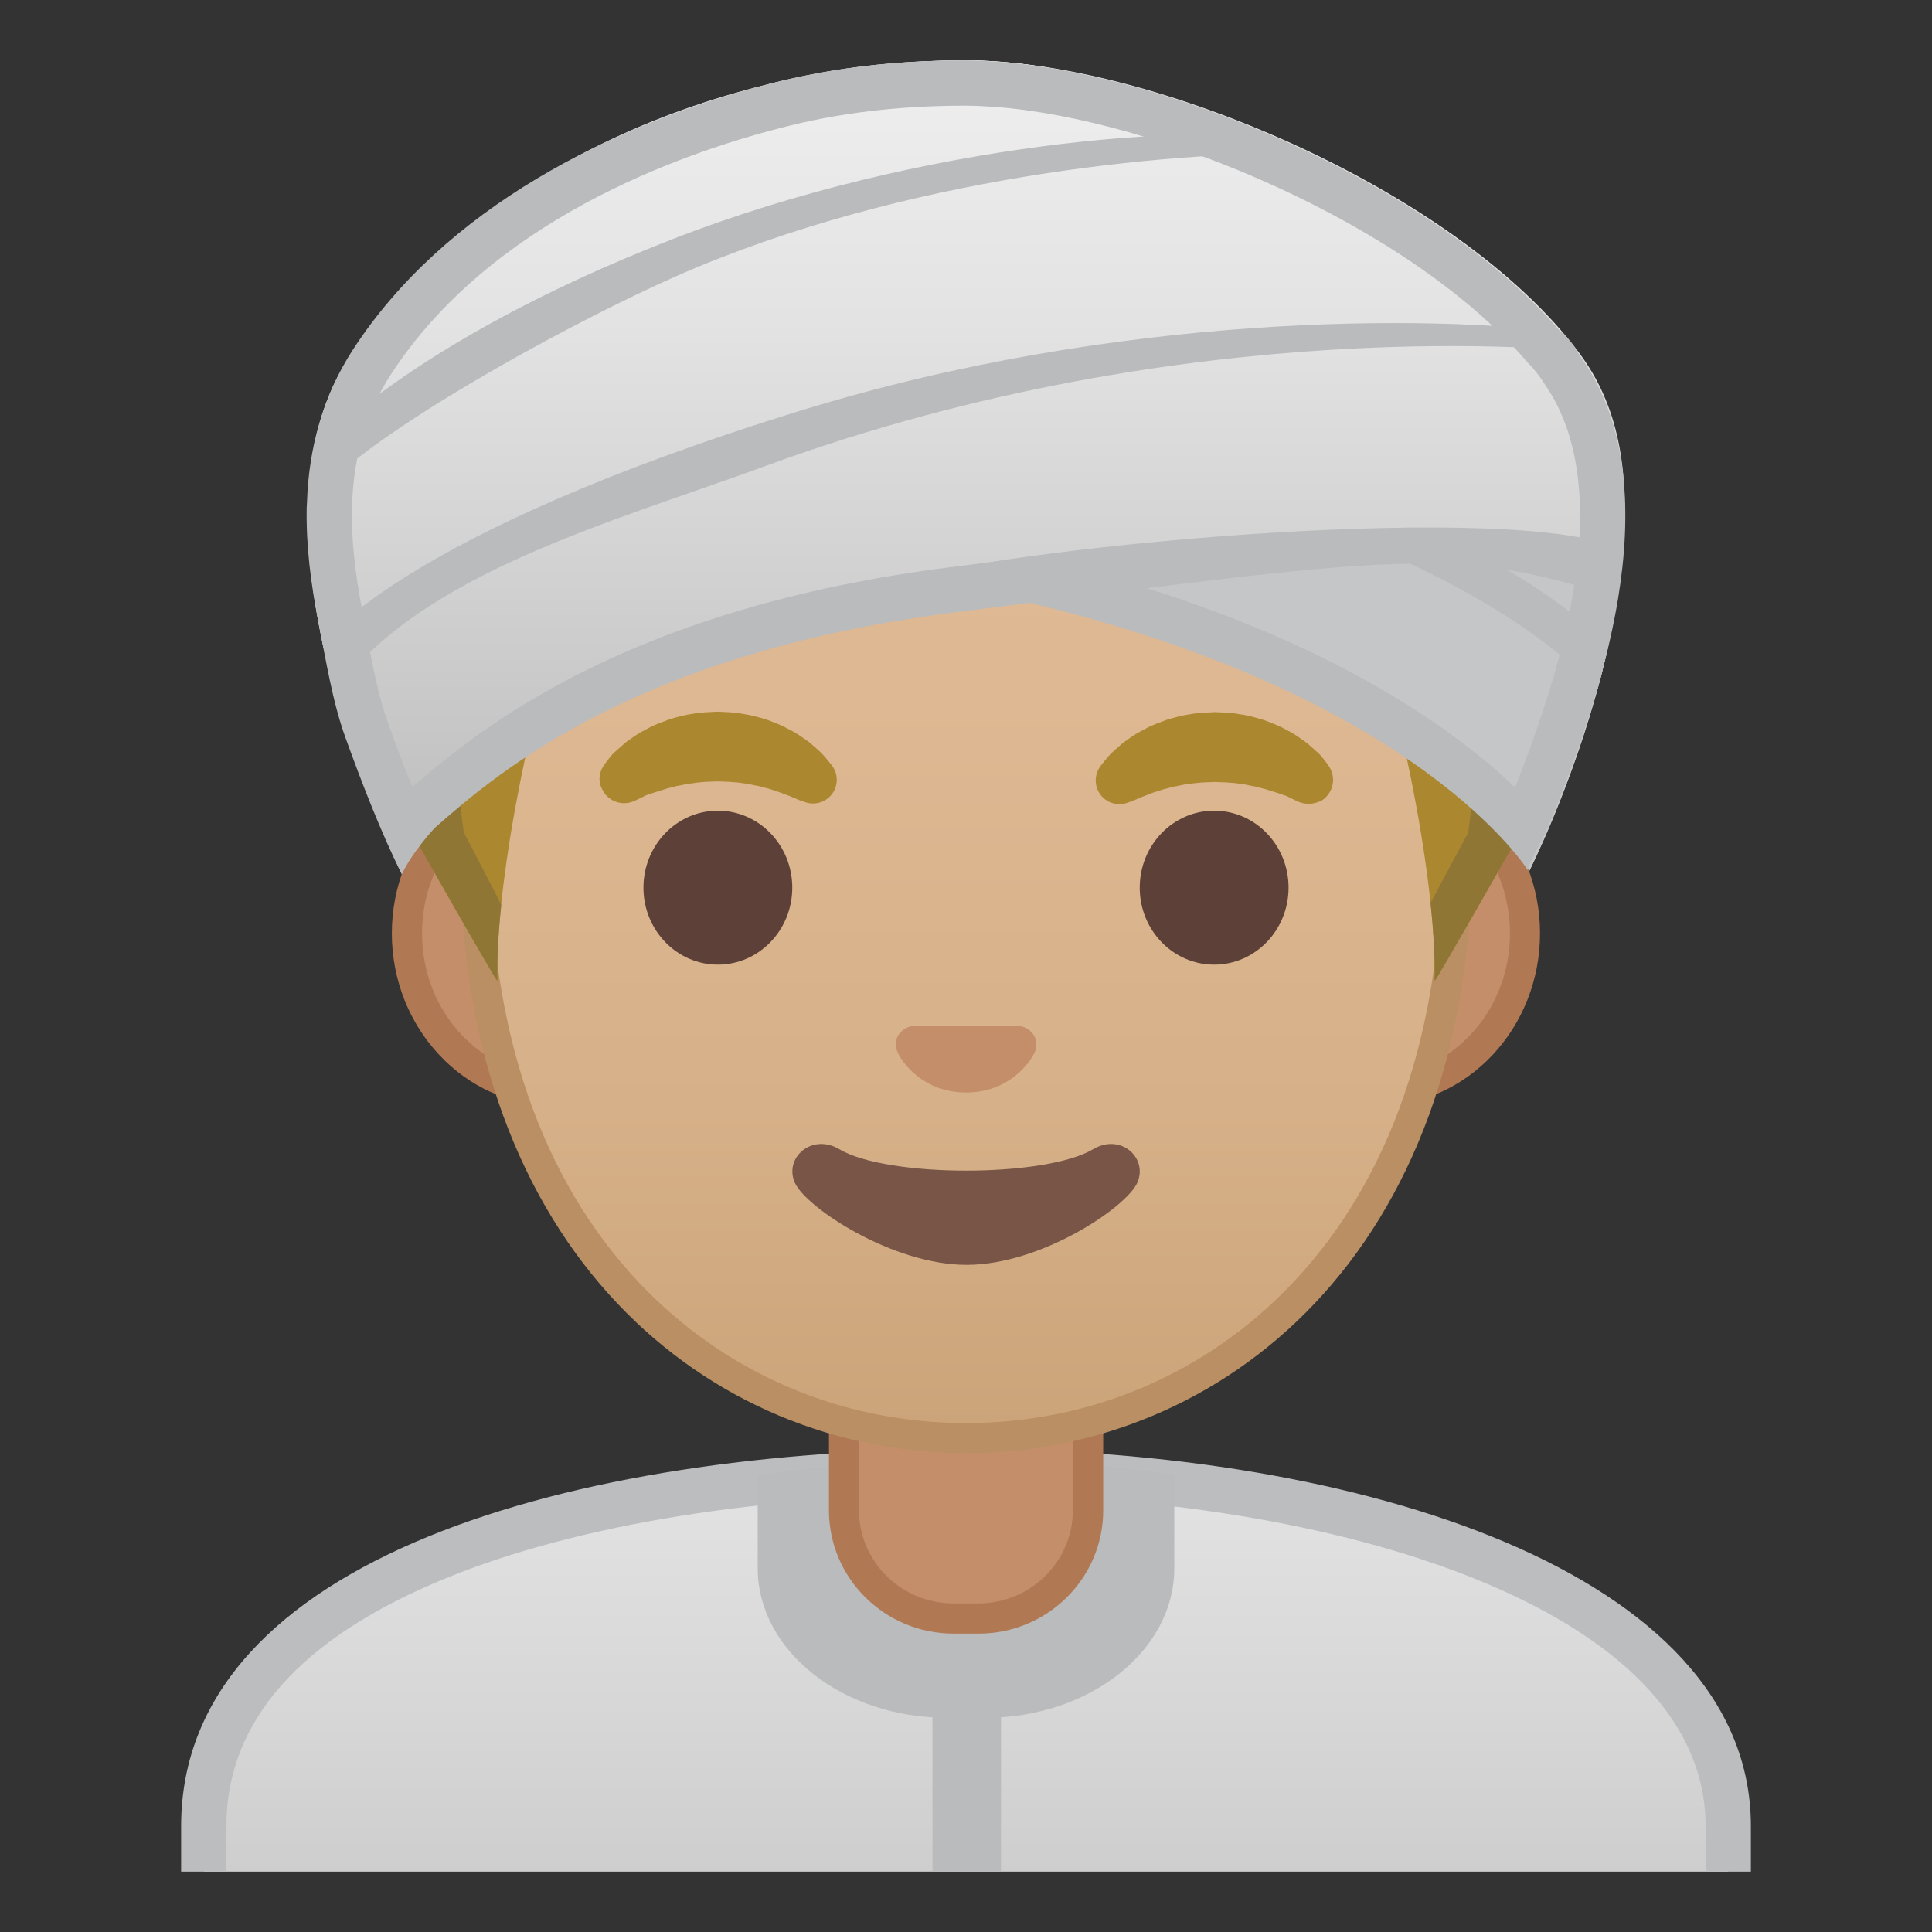 <svg width="128" height="128" style="enable-background:new 0 0 128 128;" xmlns="http://www.w3.org/2000/svg" xmlns:xlink="http://www.w3.org/1999/xlink">
  <rect width="100%" height="100%" fill="#333333" stroke="none"/>
  <g id="Layer_5">
    <g>
      <defs>
        <rect id="SVGID_1_" height="120" width="120" x="4" y="4"/>
      </defs>
      <clipPath id="SVGID_3_">
        <use style="overflow:visible;" xlink:href="#SVGID_1_"/>
      </clipPath>
      <g id="XMLID_24_" style="clip-path:url(#SVGID_3_);">
        <linearGradient id="SVGID_4_" gradientUnits="userSpaceOnUse" x1="64" x2="64" y1="97.5" y2="130.5">
          <stop offset="5.160877e-04" style="stop-color:#E3E3E3"/>
          <stop offset="1" style="stop-color:#C9C9C9"/>
        </linearGradient>
        <path d="M13.5,130.5v-9.51c0-17.29,27.21-23.46,50.5-23.49h0.14c13.39,0,25.82,2.15,35.01,6.05 c7,2.98,15.35,8.42,15.35,17.44v9.51H13.5z" style="fill:url(#SVGID_4_);"/>
        <path d="M64.14,99c24.28,0,48.86,7.55,48.86,21.99V129H15v-8.01c0-6.95,4.88-12.47,14.52-16.42 C38.26,100.99,50.51,99.02,64,99L64.14,99 M64.14,96c-0.05,0-0.09,0-0.14,0c-25.65,0.03-52,7.1-52,24.99V132h104v-11.01 C116,104.13,89.9,96,64.14,96L64.14,96z" style="fill:#BBBDBF;"/>
      </g>
      <g style="clip-path:url(#SVGID_3_);">
        <path d="M62.75,113.81h2.51c6.93,0,12.54-4.44,12.54-9.91v-6.17c-4.32-0.68-8.86-1.02-13.42-1.01 c-4.79,0.01-9.59,0.35-14.18,1.04v6.13C50.2,109.37,55.82,113.81,62.75,113.81z" style="fill:#B9BBBD;"/>
        <rect height="17.95" style="fill:#B9BBBD;" width="4.54" x="61.78" y="111.5"/>
      </g>
    </g>
    <g id="XMLID_22_">
      <path d="M63.17,107.23c-4,0-7.26-3.22-7.26-7.17v-8.98h16.16v8.98c0,3.95-3.26,7.17-7.26,7.17H63.17z" style="fill:#C48E6A;"/>
      <path d="M71.08,92.08v7.98c0,3.4-2.81,6.17-6.26,6.17h-1.65c-3.45,0-6.26-2.77-6.26-6.17v-7.98H64H71.08 M73.08,90.08H64h-9.08v9.98c0,4.51,3.7,8.17,8.26,8.17h1.65c4.56,0,8.26-3.66,8.26-8.17V90.08L73.08,90.08z" style="fill:#B07853;"/>
    </g>
  </g>
  <g id="Layer_6">
    <g>
      <g>
        <path d="M36.67,72.26c-5.36,0-9.71-4.67-9.71-10.41c0-5.74,4.36-10.41,9.71-10.41h54.65 c5.36,0,9.71,4.67,9.71,10.41c0,5.74-4.36,10.41-9.71,10.41H36.67z" style="fill:#C48E6A;"/>
        <path d="M91.33,52.43c4.8,0,8.71,4.22,8.71,9.41s-3.91,9.41-8.71,9.41h-7.37H44.04h-7.37 c-4.8,0-8.71-4.22-8.71-9.41s3.91-9.41,8.71-9.41h7.37h39.91H91.33 M91.33,50.43h-7.37H44.04h-7.37 c-5.89,0-10.71,5.14-10.71,11.41s4.82,11.41,10.71,11.41h7.37h39.91h7.37c5.89,0,10.71-5.14,10.71-11.41 S97.22,50.43,91.33,50.43L91.33,50.43z" style="fill:#B07853;"/>
      </g>
      <g>
        <linearGradient id="SVGID_5_" gradientUnits="userSpaceOnUse" x1="64" x2="64" y1="94.592" y2="12.826">
          <stop offset="0" style="stop-color:#CCA47A"/>
          <stop offset="0.257" style="stop-color:#D6B088"/>
          <stop offset="0.589" style="stop-color:#DEB892"/>
          <stop offset="1" style="stop-color:#E0BB95"/>
        </linearGradient>
        <path d="M64,95.27c-15.66,0-32.52-12.14-32.52-38.81c0-12.38,3.56-23.79,10.02-32.13 c6.04-7.8,14.25-12.27,22.5-12.27s16.45,4.47,22.5,12.27c6.46,8.33,10.02,19.75,10.02,32.13c0,12.09-3.51,22.19-10.14,29.21 C80.52,91.86,72.57,95.27,64,95.27z" style="fill:url(#SVGID_5_);"/>
        <path d="M64,13.07L64,13.07c7.94,0,15.85,4.33,21.71,11.88c6.33,8.16,9.81,19.35,9.81,31.52 c0,11.83-3.41,21.7-9.87,28.52c-5.67,5.99-13.36,9.29-21.65,9.29c-8.29,0-15.98-3.3-21.65-9.29 c-6.46-6.82-9.87-16.69-9.87-28.52c0-12.16,3.49-23.35,9.81-31.52C48.15,17.4,56.06,13.07,64,13.07 M64,11.07L64,11.07L64,11.07 c-17.4,0-33.52,18.61-33.52,45.39c0,26.64,16.61,39.81,33.52,39.81S97.52,83.1,97.52,56.46C97.52,29.68,81.4,11.07,64,11.07 L64,11.07z" style="fill:#BA8F63;"/>
      </g>
      <path d="M39.99,50.73c0,0,0.13-0.19,0.38-0.51c0.07-0.08,0.12-0.16,0.22-0.26 c0.11-0.11,0.23-0.22,0.37-0.34c0.14-0.12,0.28-0.24,0.43-0.38c0.15-0.13,0.31-0.23,0.48-0.35c0.17-0.11,0.34-0.24,0.53-0.35 c0.19-0.1,0.4-0.21,0.6-0.32c0.21-0.12,0.43-0.21,0.66-0.3c0.23-0.09,0.47-0.18,0.71-0.27c0.49-0.14,1-0.29,1.54-0.36 c0.53-0.1,1.08-0.11,1.63-0.14c0.55,0.03,1.09,0.03,1.63,0.14c0.53,0.07,1.05,0.22,1.54,0.36c0.24,0.08,0.48,0.17,0.71,0.27 c0.23,0.09,0.45,0.18,0.66,0.3c0.21,0.11,0.41,0.22,0.6,0.32c0.19,0.11,0.36,0.24,0.53,0.35c0.17,0.12,0.33,0.22,0.47,0.34 c0.14,0.12,0.27,0.24,0.4,0.35c0.12,0.11,0.24,0.21,0.34,0.31c0.1,0.1,0.18,0.21,0.26,0.29c0.31,0.36,0.46,0.57,0.46,0.57 c0.51,0.7,0.35,1.69-0.36,2.19c-0.43,0.31-0.96,0.37-1.43,0.21l-0.29-0.1c0,0-0.19-0.07-0.49-0.2c-0.08-0.03-0.15-0.07-0.25-0.11 c-0.1-0.03-0.19-0.07-0.3-0.11c-0.21-0.08-0.44-0.17-0.7-0.25c-0.13-0.04-0.26-0.09-0.4-0.13c-0.14-0.03-0.28-0.07-0.43-0.11 c-0.07-0.02-0.15-0.04-0.22-0.06c-0.08-0.01-0.15-0.03-0.23-0.04c-0.16-0.03-0.31-0.07-0.47-0.1c-0.33-0.04-0.66-0.11-1-0.12 c-0.34-0.04-0.69-0.03-1.03-0.05c-0.35,0.02-0.7,0.01-1.03,0.05c-0.34,0.02-0.67,0.09-1,0.12c-0.16,0.03-0.31,0.07-0.47,0.1 c-0.08,0.01-0.16,0.03-0.23,0.04c-0.07,0.02-0.15,0.04-0.22,0.06c-0.15,0.04-0.29,0.07-0.43,0.11c-0.14,0.04-0.27,0.09-0.4,0.13 c-0.13,0.04-0.25,0.08-0.37,0.11c-0.1,0.04-0.2,0.07-0.29,0.1c-0.09,0.03-0.18,0.06-0.27,0.09c-0.1,0.04-0.2,0.1-0.29,0.14 c-0.36,0.18-0.57,0.27-0.57,0.27c-0.83,0.34-1.77-0.05-2.11-0.87C39.62,51.74,39.7,51.16,39.99,50.73z" style="fill:#AB872F;"/>
      <ellipse cx="47.56" cy="58.81" rx="4.93" ry="5.1" style="fill:#5D4037;"/>
      <path d="M86.05,53.13c0,0-0.22-0.09-0.57-0.27c-0.09-0.04-0.19-0.1-0.29-0.14 c-0.09-0.02-0.18-0.06-0.27-0.09c-0.09-0.03-0.19-0.07-0.29-0.1c-0.12-0.04-0.24-0.07-0.37-0.11c-0.13-0.04-0.26-0.09-0.4-0.13 c-0.14-0.04-0.28-0.07-0.43-0.11c-0.07-0.02-0.15-0.04-0.22-0.06c-0.08-0.01-0.15-0.03-0.23-0.04c-0.16-0.03-0.31-0.07-0.47-0.1 c-0.33-0.04-0.66-0.11-1-0.12c-0.34-0.04-0.69-0.03-1.03-0.05c-0.35,0.02-0.7,0.01-1.03,0.05c-0.34,0.02-0.67,0.09-1,0.12 c-0.16,0.03-0.31,0.07-0.47,0.1c-0.08,0.01-0.16,0.03-0.23,0.04c-0.07,0.02-0.15,0.04-0.22,0.06c-0.15,0.04-0.29,0.08-0.43,0.11 c-0.14,0.04-0.27,0.09-0.4,0.13c-0.26,0.07-0.49,0.16-0.7,0.25c-0.11,0.04-0.2,0.08-0.3,0.11c-0.09,0.04-0.17,0.08-0.25,0.11 c-0.3,0.13-0.49,0.2-0.49,0.2l-0.28,0.1c-0.82,0.29-1.72-0.15-2-0.97c-0.17-0.5-0.08-1.03,0.21-1.44c0,0,0.16-0.22,0.46-0.57 c0.08-0.09,0.16-0.19,0.26-0.29c0.1-0.1,0.22-0.2,0.34-0.31c0.12-0.11,0.26-0.23,0.4-0.35c0.14-0.12,0.31-0.22,0.47-0.34 c0.17-0.12,0.34-0.24,0.53-0.35c0.19-0.1,0.4-0.21,0.6-0.32c0.21-0.12,0.43-0.21,0.66-0.3c0.23-0.09,0.46-0.18,0.71-0.27 c0.49-0.14,1-0.29,1.54-0.36c0.53-0.1,1.08-0.11,1.63-0.14c0.55,0.03,1.09,0.03,1.63,0.14c0.53,0.06,1.05,0.22,1.54,0.36 c0.24,0.08,0.48,0.17,0.71,0.27c0.23,0.09,0.45,0.18,0.66,0.3c0.21,0.11,0.41,0.22,0.6,0.32c0.19,0.11,0.36,0.24,0.53,0.35 c0.17,0.12,0.32,0.22,0.48,0.35c0.15,0.13,0.3,0.26,0.43,0.38c0.13,0.12,0.26,0.23,0.37,0.34c0.09,0.1,0.15,0.18,0.22,0.26 c0.25,0.31,0.38,0.51,0.38,0.51c0.5,0.74,0.31,1.74-0.43,2.25C87.12,53.29,86.54,53.33,86.05,53.13z" style="fill:#AB872F;"/>
      <ellipse cx="80.44" cy="58.81" rx="4.93" ry="5.1" style="fill:#5D4037;"/>
      <path d="M67.86,68.06c-0.11-0.04-0.21-0.07-0.32-0.08h-7.07c-0.11,0.01-0.22,0.04-0.32,0.08 c-0.64,0.26-0.99,0.92-0.69,1.63c0.3,0.71,1.71,2.69,4.55,2.69c2.84,0,4.25-1.99,4.55-2.69C68.85,68.98,68.5,68.32,67.86,68.06z" style="fill:#C48E6A;"/>
      <path d="M72.42,76.14c-3.19,1.89-13.63,1.89-16.81,0c-1.83-1.09-3.7,0.58-2.94,2.24 c0.75,1.63,6.45,5.42,11.37,5.42s10.55-3.79,11.3-5.42C76.09,76.72,74.25,75.05,72.42,76.14z" style="fill:#795548;"/>
      <g>
        <defs>
          <path id="SVGID_6_" d="M64.04,5.83L64.04,5.83c-0.01,0-0.01,0-0.02,0s-0.01,0-0.02,0v0C18.57,6.08,27.84,56.17,27.84,56.17 s5.1,8.99,5.1,8.81c-0.03-1.41,0.46-6.89,0.46-6.89l-2.68-2.92c0,0,3.89-25.44,6.79-24.91c4.45,0.81,26.54,2,26.57,2 c7.83,0,14.92-0.36,19.37-1.17c2.9-0.53,9.64,1.7,10.68,4.45c1.33,3.54,3.13,19.71,3.13,19.71l-2.68,2.83 c0,0,0.49,5.51,0.46,6.89c0,0.18,5.1-8.81,5.1-8.81S109.48,6.08,64.04,5.83z"/>
        </defs>
        <clipPath id="SVGID_7_">
          <use style="overflow:visible;" xlink:href="#SVGID_6_"/>
        </clipPath>
      </g>
      <g>
        <g>
          <radialGradient id="SVGID_8_" cx="64.268" cy="6.07" gradientUnits="userSpaceOnUse" r="47.795">
            <stop offset="0" style="stop-color:#BFA055"/>
            <stop offset="1" style="stop-color:#AB872F"/>
          </radialGradient>
          <path d="M64.06,5.83L64.06,5.83c-0.01,0-0.01,0-0.02,0s-0.01,0-0.02,0v0 C18.59,6.08,27.85,56.17,27.85,56.17s5.1,8.99,5.1,8.81c-0.16-7.25,2.74-20.09,4.8-25.55c1.04-2.76,3.9-4.36,6.79-3.83 C49,36.4,56.09,37.4,63.92,37.4c0.03,0,0.06,0,0.08,0c0.03,0,0.06,0,0.08,0c7.83,0,14.92-1,19.37-1.81 c2.9-0.53,5.76,1.08,6.79,3.83c2.06,5.47,4.96,18.3,4.8,25.55c0,0.18,5.1-8.81,5.1-8.81S109.5,6.08,64.06,5.83z" style="fill:url(#SVGID_8_);"/>
        </g>
        <path d="M64.06,5.83L64.06,5.83c-0.01,0-0.01,0-0.02,0s-0.01,0-0.02,0v0 C18.59,6.08,27.85,56.17,27.85,56.17s5,8.81,5.1,8.81c0,0,0,0,0,0c-0.03-1.48,0.07-3.2,0.26-5.03 c-0.12-0.29-2.46-4.75-2.48-4.79c-0.24-1.6-0.93-6.98-0.55-13.56c0.41-7.04,2.17-16.96,8.22-24.22 c5.67-6.8,14.31-8.48,25.6-8.54c0.01,0,0.03,0,0.04,0h0v0c11.32,0.06,19.89,1.74,25.56,8.54c10.81,12.96,8.18,34.33,7.67,37.79 c-0.02,0.04-2.46,4.58-2.49,4.65c0.2,1.89,0.31,3.65,0.27,5.17c0,0,0,0,0,0c0.09,0,5.1-8.81,5.1-8.81S109.5,6.08,64.06,5.83z" style="fill:#8F7635;"/>
      </g>
    </g>
  </g>
  <g id="Layer_4">
    <g>
      <g id="XMLID_13_">
        <defs>
          <path id="SVGID_9_" d="M64.98,39.18c-24.5-5.1-39.41-6.43-44.23-1.89c-0.65-6.69,0.82-11.26,2.72-13.87 c2.18-3.01,6.41-7.14,9.49-9.25C43.88,6.67,53.2,4,64.02,4c10.59,0,23.57,6.24,33.19,12.73c3.09,2.09,5.18,3.69,7.36,6.69 c8.29,11.42-3.24,34.26-3.24,34.26S93.65,45.14,64.98,39.18z"/>
        </defs>
        <use style="overflow:visible;fill:#C4C6C7;" xlink:href="#SVGID_9_"/>
        <clipPath id="SVGID_10_">
          <use style="overflow:visible;" xlink:href="#SVGID_9_"/>
        </clipPath>
        <path id="XMLID_18_" d="M65.26,41.37c24.5-5.1,40.34-5.86,45.15-1.31 c0.65-6.69-1.6-11.83-3.49-14.45c-2.18-3.01-4.27-4.6-7.36-6.69C89.93,12.43,77.03,6.19,66.21,6.19 c-10.59,0-23.57,6.24-33.19,12.73c-3.09,2.09-5.18,3.69-7.36,6.69c-8.29,11.42,0.32,34.26,0.32,34.26s0.84-3.39,4.76-4.73 C30.65,51.51,36.58,47.34,65.26,41.37z" style="clip-path:url(#SVGID_10_);fill:#B9BBBD;"/>
        <path d="M107.67,43.89c0,0-6.08-8.44-32.83-16.69 C53.68,20.67,33,20.89,24.41,22.01c0,0-0.27,0.23-0.97,1.25c0,0,25.34-2.79,53.64,7.57c10.4,3.81,24.27,8.57,30.01,16.47 L107.67,43.89z" style="clip-path:url(#SVGID_10_);fill:#B9BBBD;"/>
      </g>
      <g id="XMLID_9_">
        <linearGradient id="XMLID_3_" gradientUnits="userSpaceOnUse" x1="62.492" x2="62.492" y1="4.251" y2="56.24">
          <stop offset="0.017" style="stop-color:#EEEEEE"/>
          <stop offset="0.328" style="stop-color:#E3E3E3"/>
          <stop offset="0.879" style="stop-color:#C5C5C5"/>
          <stop offset="1" style="stop-color:#BDBDBD"/>
        </linearGradient>
        <path id="XMLID_10_" d="M104.57,23.42C95.88,12.75,74.69,4,63.87,4c-10.59,0-30.5,5.09-40.55,19.42 c-8.11,11.55,3.3,34.49,3.3,34.49s5.21-12.08,33.96-17.38" style="fill:url(#XMLID_3_);"/>
      </g>
    </g>
    <g>
      <g id="XMLID_7_">
        <defs>
          <path id="SVGID_11_" d="M64.98,39.18c-24.5-5.1-39.52-6.6-44.33-2.06c-0.65-6.69,0.93-11.09,2.83-13.7 c2.18-3.01,6.41-7.14,9.49-9.25C43.88,6.67,53.2,4,64.02,4c10.59,0,23.57,6.24,33.19,12.73c3.09,2.09,5.18,3.69,7.36,6.69 c8.29,11.42-3.24,34.26-3.24,34.26S93.65,45.14,64.98,39.18z"/>
        </defs>
        <use style="overflow:visible;fill:#C4C6C7;" xlink:href="#SVGID_11_"/>
        <clipPath id="SVGID_12_">
          <use style="overflow:visible;" xlink:href="#SVGID_11_"/>
        </clipPath>
        <path id="XMLID_8_" d="M63.58,40.53c29-3.62,32.95-4.63,44.59-0.53 c0.65-6.69-0.74-11.44-2.32-14.58c-1.67-3.32-3.21-4.4-6.31-6.5C89.93,12.43,77.03,6.19,66.21,6.19 c-10.59,0-23.57,6.24-33.19,12.73c-3.09,2.09-5.18,3.69-7.36,6.69c-8.29,11.42-2.02,32.06-2.02,32.06S34.52,44.16,63.58,40.53z" style="clip-path:url(#SVGID_12_);fill:#B9BBBD;"/>
        <path d="M107.67,43.89c0,0-6.08-8.44-32.83-16.69 C53.68,20.67,33,20.89,24.41,22.01c0,0-0.27,0.23-0.97,1.25c0,0,25.34-2.79,53.64,7.57c10.4,3.81,24.27,8.57,30.01,16.47 L107.67,43.89z" style="clip-path:url(#SVGID_12_);fill:#B9BBBD;"/>
      </g>
      <g id="XMLID_4_">
        <linearGradient id="XMLID_5_" gradientUnits="userSpaceOnUse" x1="64.021" x2="64.021" y1="4.25" y2="56.01">
          <stop offset="0.017" style="stop-color:#EEEEEE"/>
          <stop offset="0.328" style="stop-color:#E3E3E3"/>
          <stop offset="0.879" style="stop-color:#C5C5C5"/>
          <stop offset="1" style="stop-color:#BDBDBD"/>
        </linearGradient>
        <path id="XMLID_6_" d="M59.75,38.42c8.17-2.33,41.18-5.33,47.74-1.97 c0.65-6.69-0.97-10.55-2.91-13.13C96.55,12.64,76.34,4,64,4C50.84,4,33.38,9.09,23.32,23.42c-8.11,11.55,3.26,34.26,3.26,34.26 S23.82,48.68,59.75,38.42z" style="fill:url(#XMLID_5_);"/>
        <path d="M21.38,42.65c0,0,4.93-7.2,31.68-15.45c21.15-6.52,41.84-6.31,50.42-5.19c0,0,0.34,0.24,1.04,1.26 c0,0-25.41-2.79-53.71,7.57c-10.4,3.81-22.9,7.12-28.64,15.02L21.38,42.65z" style="fill:#B9BBBD;"/>
        <path d="M20.76,29.88c0,0,6.2-7.17,23.73-14.01c16.72-6.53,35.08-7.72,40.46-6.56l1.87,0.86 c-7.95-0.17-25.36,1.18-40.65,7.54c-7.83,3.26-23.5,11.9-25.77,15.92C20.49,32.36,20.52,31.04,20.76,29.88z" style="fill:#B9BBBD;"/>
      </g>
    </g>
    <path d="M63.91,7c0.02,0,0.03,0,0.05,0c0.46,0,0.97,0.02,1.58,0.06l0.15,0.01l0.18,0.01 c10.7,0.78,27.43,7.74,35.27,16.86c0.04,0.05,0.08,0.09,0.12,0.13c0.38,0.39,0.73,0.83,1.06,1.35c0.02,0.03,0.03,0.05,0.05,0.08 c2.21,3.19,2.84,7.8,1.87,13.68c-0.47,2.83-1.28,5.87-2.49,9.31c-0.48,1.37-0.93,2.57-1.37,3.68 c-4.45-4.24-13.83-10.93-31.47-15.15c-0.23-0.05-0.46-0.08-0.7-0.08c-0.13,0-0.26,0.01-0.38,0.02c-1.5,0.19-3.06,0.39-4.72,0.6 c-21.47,2.68-31.34,10.71-35.79,14.59c-0.64-1.59-1.2-3.1-1.63-4.31c-0.63-1.74-1.02-3.81-1.39-5.81 c-0.09-0.47-0.18-0.93-0.26-1.38c-0.53-2.7-0.76-4.91-0.72-6.96c0-0.08,0.01-0.16,0.01-0.24c0-0.03,0-0.06,0-0.08 c0.11-3.22,0.97-6.1,2.56-8.55c6.58-10.14,19-14.59,25.82-16.34C55.52,7.48,59.5,7.01,63.87,7C63.88,7,63.9,7,63.91,7 M63.91,4 c-0.01,0-0.03,0-0.04,0c-4.48,0-8.7,0.48-12.89,1.55c-10.48,2.69-21.53,8.26-27.6,17.62c-1.97,3.04-2.92,6.48-3.04,10.08 c-0.01,0.13-0.01,0.26-0.02,0.37c-0.05,2.55,0.28,5.1,0.78,7.6c0.49,2.49,0.92,5.24,1.78,7.63c1.07,2.96,2.33,6.24,3.74,9.07 c0,0,0.8-1.77,2.17-3.06c4.29-3.77,13.51-11.67,34.7-14.32c1.66-0.21,3.23-0.41,4.73-0.6c25.92,6.2,33.02,17.74,33.02,17.74 c-0.12-0.2,0.99-2.14,1.09-2.37c0.83-1.91,1.56-3.86,2.25-5.82c1.03-2.92,2.04-6.33,2.62-9.82c0.92-5.6,0.72-11.42-2.36-15.87 c-0.45-0.7-0.92-1.29-1.43-1.81C95.28,12.53,77.95,4.95,66.09,4.09c-0.12-0.01-0.24-0.01-0.36-0.02C65.12,4.03,64.53,4,63.96,4 C63.95,4,63.94,4,63.91,4L63.91,4z" style="fill:#B9BBBD;"/>
  </g>
  <g id="Layer_2" style="display:none;">
    <g style="display:inline;">
      <g style="opacity:0.6;">
        <circle cx="-85.67" cy="64" r="28" style="opacity:0.61;fill:none;stroke:#000000;stroke-width:0.263;stroke-miterlimit:10;"/>
        <line style="opacity:0.61;fill:none;stroke:#000000;stroke-width:0.25;stroke-miterlimit:10;" x1="-65.67" x2="-65.67" y1="0" y2="128"/>
        <line style="opacity:0.61;fill:none;stroke:#000000;stroke-width:0.25;stroke-miterlimit:10;" x1="-105.67" x2="-105.67" y1="0" y2="128"/>
        <line style="opacity:0.61;fill:none;stroke:#000000;stroke-width:0.25;stroke-miterlimit:10;" x1="-85.67" x2="-85.67" y1="0" y2="128"/>
        <line style="opacity:0.61;fill:none;stroke:#000000;stroke-width:0.25;stroke-miterlimit:10;" x1="-21.67" x2="-149.67" y1="64" y2="64"/>
        <line style="opacity:0.61;fill:none;stroke:#000000;stroke-width:0.25;stroke-miterlimit:10;" x1="-21.67" x2="-149.67" y1="44" y2="44"/>
        <line style="opacity:0.61;fill:none;stroke:#000000;stroke-width:0.25;stroke-miterlimit:10;" x1="-21.67" x2="-149.67" y1="83.75" y2="83.75"/>
        <line style="opacity:0.61;fill:none;stroke:#000000;stroke-width:0.25;stroke-miterlimit:10;" x1="-21.67" x2="-149.67" y1="128" y2="0"/>
        <line style="opacity:0.61;fill:none;stroke:#000000;stroke-width:0.25;stroke-miterlimit:10;" x1="-149.67" x2="-21.67" y1="128" y2="0"/>
        <g style="opacity:0.61;">
          <path d="M-85.67,4.26c32.94,0,59.74,26.8,59.74,59.74s-26.8,59.74-59.74,59.74s-59.74-26.8-59.74-59.74 S-118.61,4.26-85.67,4.26 M-85.67,4c-33.14,0-60,26.86-60,60s26.86,60,60,60s60-26.86,60-60S-52.53,4-85.67,4L-85.67,4z"/>
        </g>
        <path d="M-41.7,115.97h-87.94 c-4.42,0-8.03-3.61-8.03-8.03V20.03c0-4.42,3.61-8.03,8.03-8.03h87.94c4.42,0,8.03,3.61,8.03,8.03v87.91 C-33.67,112.36-37.28,115.97-41.7,115.97z" style="opacity:0.61;fill:none;stroke:#000000;stroke-width:0.258;stroke-miterlimit:10;"/>
        <path d="M-49.67,124h-72 c-4.4,0-8-3.6-8-8V12c0-4.4,3.6-8,8-8h72c4.4,0,8,3.6,8,8v104C-41.67,120.4-45.27,124-49.67,124z" style="opacity:0.61;fill:none;stroke:#000000;stroke-width:0.263;stroke-miterlimit:10;"/>
        <path d="M-35.9,108h-99.54 c-5.63,0-10.23-4.6-10.23-10.23V30.28c0-5.63,4.6-10.23,10.23-10.23h99.54c5.63,0,10.23,4.6,10.23,10.23v67.48 C-25.67,103.4-30.27,108-35.9,108z" style="opacity:0.61;fill:none;stroke:#000000;stroke-width:0.263;stroke-miterlimit:10;"/>
      </g>
      <g>
        <g style="opacity:0.2;">
          <defs>
            <rect id="SVGID_2_" height="128" style="opacity:0.2;" width="128" x="-149.67" y="0"/>
          </defs>
          <clipPath id="SVGID_13_">
            <use style="overflow:visible;" xlink:href="#SVGID_2_"/>
          </clipPath>
          <g style="clip-path:url(#SVGID_13_);">
            <g>
              <line style="fill:none;stroke:#000000;stroke-width:0.25;stroke-miterlimit:10;" x1="-177.67" x2="-177.67" y1="160" y2="-32"/>
              <line style="fill:none;stroke:#000000;stroke-width:0.25;stroke-miterlimit:10;" x1="-173.67" x2="-173.67" y1="160" y2="-32"/>
              <line style="fill:none;stroke:#000000;stroke-width:0.25;stroke-miterlimit:10;" x1="-169.67" x2="-169.67" y1="160" y2="-32"/>
              <line style="fill:none;stroke:#000000;stroke-width:0.25;stroke-miterlimit:10;" x1="-165.67" x2="-165.67" y1="160" y2="-32"/>
              <line style="fill:none;stroke:#000000;stroke-width:0.25;stroke-miterlimit:10;" x1="-161.67" x2="-161.67" y1="160" y2="-32"/>
              <line style="fill:none;stroke:#000000;stroke-width:0.25;stroke-miterlimit:10;" x1="-157.67" x2="-157.67" y1="160" y2="-32"/>
              <line style="fill:none;stroke:#000000;stroke-width:0.25;stroke-miterlimit:10;" x1="-153.67" x2="-153.67" y1="160" y2="-32"/>
              <line style="fill:none;stroke:#000000;stroke-width:0.25;stroke-miterlimit:10;" x1="-149.67" x2="-149.67" y1="160" y2="-32"/>
              <line style="fill:none;stroke:#000000;stroke-width:0.25;stroke-miterlimit:10;" x1="-145.67" x2="-145.67" y1="160" y2="-32"/>
              <line style="fill:none;stroke:#000000;stroke-width:0.25;stroke-miterlimit:10;" x1="-141.67" x2="-141.67" y1="160" y2="-32"/>
              <line style="fill:none;stroke:#000000;stroke-width:0.25;stroke-miterlimit:10;" x1="-137.67" x2="-137.67" y1="160" y2="-32"/>
              <line style="fill:none;stroke:#000000;stroke-width:0.25;stroke-miterlimit:10;" x1="-133.67" x2="-133.67" y1="160" y2="-32"/>
              <line style="fill:none;stroke:#000000;stroke-width:0.25;stroke-miterlimit:10;" x1="-129.67" x2="-129.67" y1="160" y2="-32"/>
              <line style="fill:none;stroke:#000000;stroke-width:0.25;stroke-miterlimit:10;" x1="-125.67" x2="-125.67" y1="160" y2="-32"/>
              <line style="fill:none;stroke:#000000;stroke-width:0.25;stroke-miterlimit:10;" x1="-121.67" x2="-121.67" y1="160" y2="-32"/>
              <line style="fill:none;stroke:#000000;stroke-width:0.25;stroke-miterlimit:10;" x1="-117.67" x2="-117.67" y1="160" y2="-32"/>
              <line style="fill:none;stroke:#000000;stroke-width:0.25;stroke-miterlimit:10;" x1="-113.67" x2="-113.67" y1="160" y2="-32"/>
              <line style="fill:none;stroke:#000000;stroke-width:0.25;stroke-miterlimit:10;" x1="-109.67" x2="-109.67" y1="160" y2="-32"/>
              <line style="fill:none;stroke:#000000;stroke-width:0.25;stroke-miterlimit:10;" x1="-105.67" x2="-105.67" y1="160" y2="-32"/>
              <line style="fill:none;stroke:#000000;stroke-width:0.25;stroke-miterlimit:10;" x1="-101.67" x2="-101.67" y1="160" y2="-32"/>
              <line style="fill:none;stroke:#000000;stroke-width:0.25;stroke-miterlimit:10;" x1="-97.67" x2="-97.67" y1="160" y2="-32"/>
              <line style="fill:none;stroke:#000000;stroke-width:0.25;stroke-miterlimit:10;" x1="-93.67" x2="-93.67" y1="160" y2="-32"/>
              <line style="fill:none;stroke:#000000;stroke-width:0.25;stroke-miterlimit:10;" x1="-89.67" x2="-89.67" y1="160" y2="-32"/>
              <line style="fill:none;stroke:#000000;stroke-width:0.25;stroke-miterlimit:10;" x1="-85.67" x2="-85.67" y1="160" y2="-32"/>
              <line style="fill:none;stroke:#000000;stroke-width:0.25;stroke-miterlimit:10;" x1="-81.67" x2="-81.67" y1="160" y2="-32"/>
              <line style="fill:none;stroke:#000000;stroke-width:0.25;stroke-miterlimit:10;" x1="-77.67" x2="-77.67" y1="160" y2="-32"/>
              <line style="fill:none;stroke:#000000;stroke-width:0.25;stroke-miterlimit:10;" x1="-73.67" x2="-73.67" y1="160" y2="-32"/>
              <line style="fill:none;stroke:#000000;stroke-width:0.25;stroke-miterlimit:10;" x1="-69.67" x2="-69.67" y1="160" y2="-32"/>
              <line style="fill:none;stroke:#000000;stroke-width:0.25;stroke-miterlimit:10;" x1="-65.67" x2="-65.67" y1="160" y2="-32"/>
              <line style="fill:none;stroke:#000000;stroke-width:0.25;stroke-miterlimit:10;" x1="-61.67" x2="-61.67" y1="160" y2="-32"/>
              <line style="fill:none;stroke:#000000;stroke-width:0.25;stroke-miterlimit:10;" x1="-57.67" x2="-57.67" y1="160" y2="-32"/>
              <line style="fill:none;stroke:#000000;stroke-width:0.25;stroke-miterlimit:10;" x1="-53.67" x2="-53.67" y1="160" y2="-32"/>
              <line style="fill:none;stroke:#000000;stroke-width:0.25;stroke-miterlimit:10;" x1="-49.67" x2="-49.67" y1="160" y2="-32"/>
              <line style="fill:none;stroke:#000000;stroke-width:0.25;stroke-miterlimit:10;" x1="-45.67" x2="-45.67" y1="160" y2="-32"/>
              <line style="fill:none;stroke:#000000;stroke-width:0.25;stroke-miterlimit:10;" x1="-41.67" x2="-41.67" y1="160" y2="-32"/>
              <line style="fill:none;stroke:#000000;stroke-width:0.25;stroke-miterlimit:10;" x1="-37.67" x2="-37.67" y1="160" y2="-32"/>
              <line style="fill:none;stroke:#000000;stroke-width:0.25;stroke-miterlimit:10;" x1="-33.67" x2="-33.67" y1="160" y2="-32"/>
              <line style="fill:none;stroke:#000000;stroke-width:0.25;stroke-miterlimit:10;" x1="-29.67" x2="-29.67" y1="160" y2="-32"/>
              <line style="fill:none;stroke:#000000;stroke-width:0.25;stroke-miterlimit:10;" x1="-25.67" x2="-25.67" y1="160" y2="-32"/>
              <line style="fill:none;stroke:#000000;stroke-width:0.25;stroke-miterlimit:10;" x1="-21.67" x2="-21.67" y1="160" y2="-32"/>
              <line style="fill:none;stroke:#000000;stroke-width:0.25;stroke-miterlimit:10;" x1="-17.67" x2="-17.67" y1="160" y2="-32"/>
              <line style="fill:none;stroke:#000000;stroke-width:0.25;stroke-miterlimit:10;" x1="-13.67" x2="-13.67" y1="160" y2="-32"/>
              <line style="fill:none;stroke:#000000;stroke-width:0.25;stroke-miterlimit:10;" x1="-12.67" x2="-12.67" y1="166.05" y2="-25.95"/>
              <line style="fill:none;stroke:#000000;stroke-width:0.25;stroke-miterlimit:10;" x1="-5.67" x2="-5.67" y1="160" y2="-32"/>
              <line style="fill:none;stroke:#000000;stroke-width:0.25;stroke-miterlimit:10;" x1="-1.67" x2="-1.67" y1="160" y2="-32"/>
              <line style="fill:none;stroke:#000000;stroke-width:0.25;stroke-miterlimit:10;" x1="2.33" x2="2.33" y1="160" y2="-32"/>
              <line style="fill:none;stroke:#000000;stroke-width:0.25;stroke-miterlimit:10;" x1="6.33" x2="6.33" y1="160" y2="-32"/>
            </g>
            <g>
              <line style="fill:none;stroke:#000000;stroke-width:0.25;stroke-miterlimit:10;" x1="-181.67" x2="10.33" y1="-28" y2="-28"/>
              <line style="fill:none;stroke:#000000;stroke-width:0.25;stroke-miterlimit:10;" x1="-181.67" x2="10.33" y1="-24" y2="-24"/>
              <line style="fill:none;stroke:#000000;stroke-width:0.25;stroke-miterlimit:10;" x1="-181.67" x2="10.33" y1="-20" y2="-20"/>
              <line style="fill:none;stroke:#000000;stroke-width:0.25;stroke-miterlimit:10;" x1="-181.67" x2="10.33" y1="-16" y2="-16"/>
              <line style="fill:none;stroke:#000000;stroke-width:0.25;stroke-miterlimit:10;" x1="-181.67" x2="10.33" y1="-12" y2="-12"/>
              <line style="fill:none;stroke:#000000;stroke-width:0.25;stroke-miterlimit:10;" x1="-181.67" x2="10.33" y1="-8" y2="-8"/>
              <line style="fill:none;stroke:#000000;stroke-width:0.25;stroke-miterlimit:10;" x1="-181.67" x2="10.33" y1="-4" y2="-4"/>
              <line style="fill:none;stroke:#000000;stroke-width:0.25;stroke-miterlimit:10;" x1="-181.67" x2="10.33" y1="0" y2="0"/>
              <line style="fill:none;stroke:#000000;stroke-width:0.25;stroke-miterlimit:10;" x1="-181.67" x2="10.33" y1="4" y2="4"/>
              <line style="fill:none;stroke:#000000;stroke-width:0.25;stroke-miterlimit:10;" x1="-181.67" x2="10.33" y1="8" y2="8"/>
              <line style="fill:none;stroke:#000000;stroke-width:0.25;stroke-miterlimit:10;" x1="-181.67" x2="10.33" y1="12" y2="12"/>
              <line style="fill:none;stroke:#000000;stroke-width:0.25;stroke-miterlimit:10;" x1="-181.67" x2="10.33" y1="16" y2="16"/>
              <line style="fill:none;stroke:#000000;stroke-width:0.25;stroke-miterlimit:10;" x1="-181.67" x2="10.33" y1="20" y2="20"/>
              <line style="fill:none;stroke:#000000;stroke-width:0.25;stroke-miterlimit:10;" x1="-181.67" x2="10.33" y1="24" y2="24"/>
              <line style="fill:none;stroke:#000000;stroke-width:0.25;stroke-miterlimit:10;" x1="-181.67" x2="10.33" y1="28" y2="28"/>
              <line style="fill:none;stroke:#000000;stroke-width:0.25;stroke-miterlimit:10;" x1="-181.67" x2="10.33" y1="32" y2="32"/>
              <line style="fill:none;stroke:#000000;stroke-width:0.25;stroke-miterlimit:10;" x1="-181.67" x2="10.33" y1="36" y2="36"/>
              <line style="fill:none;stroke:#000000;stroke-width:0.25;stroke-miterlimit:10;" x1="-181.67" x2="10.33" y1="40" y2="40"/>
              <line style="fill:none;stroke:#000000;stroke-width:0.25;stroke-miterlimit:10;" x1="-181.67" x2="10.33" y1="44" y2="44"/>
              <line style="fill:none;stroke:#000000;stroke-width:0.25;stroke-miterlimit:10;" x1="-181.67" x2="10.33" y1="48" y2="48"/>
              <line style="fill:none;stroke:#000000;stroke-width:0.25;stroke-miterlimit:10;" x1="-181.67" x2="10.33" y1="52" y2="52"/>
              <line style="fill:none;stroke:#000000;stroke-width:0.25;stroke-miterlimit:10;" x1="-181.67" x2="10.33" y1="56" y2="56"/>
              <line style="fill:none;stroke:#000000;stroke-width:0.25;stroke-miterlimit:10;" x1="-181.67" x2="10.33" y1="60" y2="60"/>
              <line style="fill:none;stroke:#000000;stroke-width:0.25;stroke-miterlimit:10;" x1="-181.67" x2="10.33" y1="64" y2="64"/>
              <line style="fill:none;stroke:#000000;stroke-width:0.25;stroke-miterlimit:10;" x1="-181.67" x2="10.33" y1="68" y2="68"/>
              <line style="fill:none;stroke:#000000;stroke-width:0.25;stroke-miterlimit:10;" x1="-181.67" x2="10.33" y1="72" y2="72"/>
              <line style="fill:none;stroke:#000000;stroke-width:0.25;stroke-miterlimit:10;" x1="-181.67" x2="10.33" y1="76" y2="76"/>
              <line style="fill:none;stroke:#000000;stroke-width:0.25;stroke-miterlimit:10;" x1="-181.67" x2="10.33" y1="80" y2="80"/>
              <line style="fill:none;stroke:#000000;stroke-width:0.25;stroke-miterlimit:10;" x1="-181.67" x2="10.33" y1="84" y2="84"/>
              <line style="fill:none;stroke:#000000;stroke-width:0.25;stroke-miterlimit:10;" x1="-181.67" x2="10.33" y1="88" y2="88"/>
              <line style="fill:none;stroke:#000000;stroke-width:0.25;stroke-miterlimit:10;" x1="-181.67" x2="10.33" y1="92" y2="92"/>
              <line style="fill:none;stroke:#000000;stroke-width:0.25;stroke-miterlimit:10;" x1="-181.67" x2="10.33" y1="96" y2="96"/>
              <line style="fill:none;stroke:#000000;stroke-width:0.25;stroke-miterlimit:10;" x1="-181.67" x2="10.33" y1="100" y2="100"/>
              <line style="fill:none;stroke:#000000;stroke-width:0.25;stroke-miterlimit:10;" x1="-181.67" x2="10.33" y1="104" y2="104"/>
              <line style="fill:none;stroke:#000000;stroke-width:0.25;stroke-miterlimit:10;" x1="-181.67" x2="10.33" y1="108" y2="108"/>
              <line style="fill:none;stroke:#000000;stroke-width:0.25;stroke-miterlimit:10;" x1="-181.67" x2="10.33" y1="112" y2="112"/>
              <line style="fill:none;stroke:#000000;stroke-width:0.25;stroke-miterlimit:10;" x1="-181.67" x2="10.33" y1="116" y2="116"/>
              <line style="fill:none;stroke:#000000;stroke-width:0.25;stroke-miterlimit:10;" x1="-181.67" x2="10.33" y1="120" y2="120"/>
              <line style="fill:none;stroke:#000000;stroke-width:0.25;stroke-miterlimit:10;" x1="-181.67" x2="10.33" y1="124" y2="124"/>
              <line style="fill:none;stroke:#000000;stroke-width:0.25;stroke-miterlimit:10;" x1="-181.67" x2="10.33" y1="128" y2="128"/>
              <line style="fill:none;stroke:#000000;stroke-width:0.25;stroke-miterlimit:10;" x1="-181.67" x2="10.33" y1="132" y2="132"/>
              <line style="fill:none;stroke:#000000;stroke-width:0.25;stroke-miterlimit:10;" x1="-181.67" x2="10.33" y1="136" y2="136"/>
              <line style="fill:none;stroke:#000000;stroke-width:0.25;stroke-miterlimit:10;" x1="-181.67" x2="10.33" y1="140" y2="140"/>
              <line style="fill:none;stroke:#000000;stroke-width:0.25;stroke-miterlimit:10;" x1="-181.67" x2="10.33" y1="144" y2="144"/>
              <line style="fill:none;stroke:#000000;stroke-width:0.25;stroke-miterlimit:10;" x1="-181.67" x2="10.33" y1="148" y2="148"/>
              <line style="fill:none;stroke:#000000;stroke-width:0.25;stroke-miterlimit:10;" x1="-181.67" x2="10.33" y1="152" y2="152"/>
              <line style="fill:none;stroke:#000000;stroke-width:0.25;stroke-miterlimit:10;" x1="-181.67" x2="10.33" y1="156" y2="156"/>
            </g>
            <path d="M10.08-31.75v191.5h-191.5v-191.5H10.08 M10.33-32h-192v192h192V-32L10.33-32z"/>
          </g>
        </g>
        <g>
          <rect height="128" style="opacity:0.3;fill:#F44336;" width="4" x="-149.67" y="0"/>
          <rect height="128" style="opacity:0.3;fill:#F44336;" width="4" x="-25.67" y="0"/>
          <rect height="120" style="opacity:0.3;fill:#F44336;" transform="matrix(-1.836970e-16 1 -1 -1.836970e-16 -83.667 87.667)" width="4" x="-87.67" y="-58"/>
          <rect height="120" style="opacity:0.3;fill:#F44336;" transform="matrix(-1.836970e-16 1 -1 -1.836970e-16 40.333 211.667)" width="4" x="-87.67" y="66"/>
        </g>
      </g>
    </g>
  </g>
</svg>